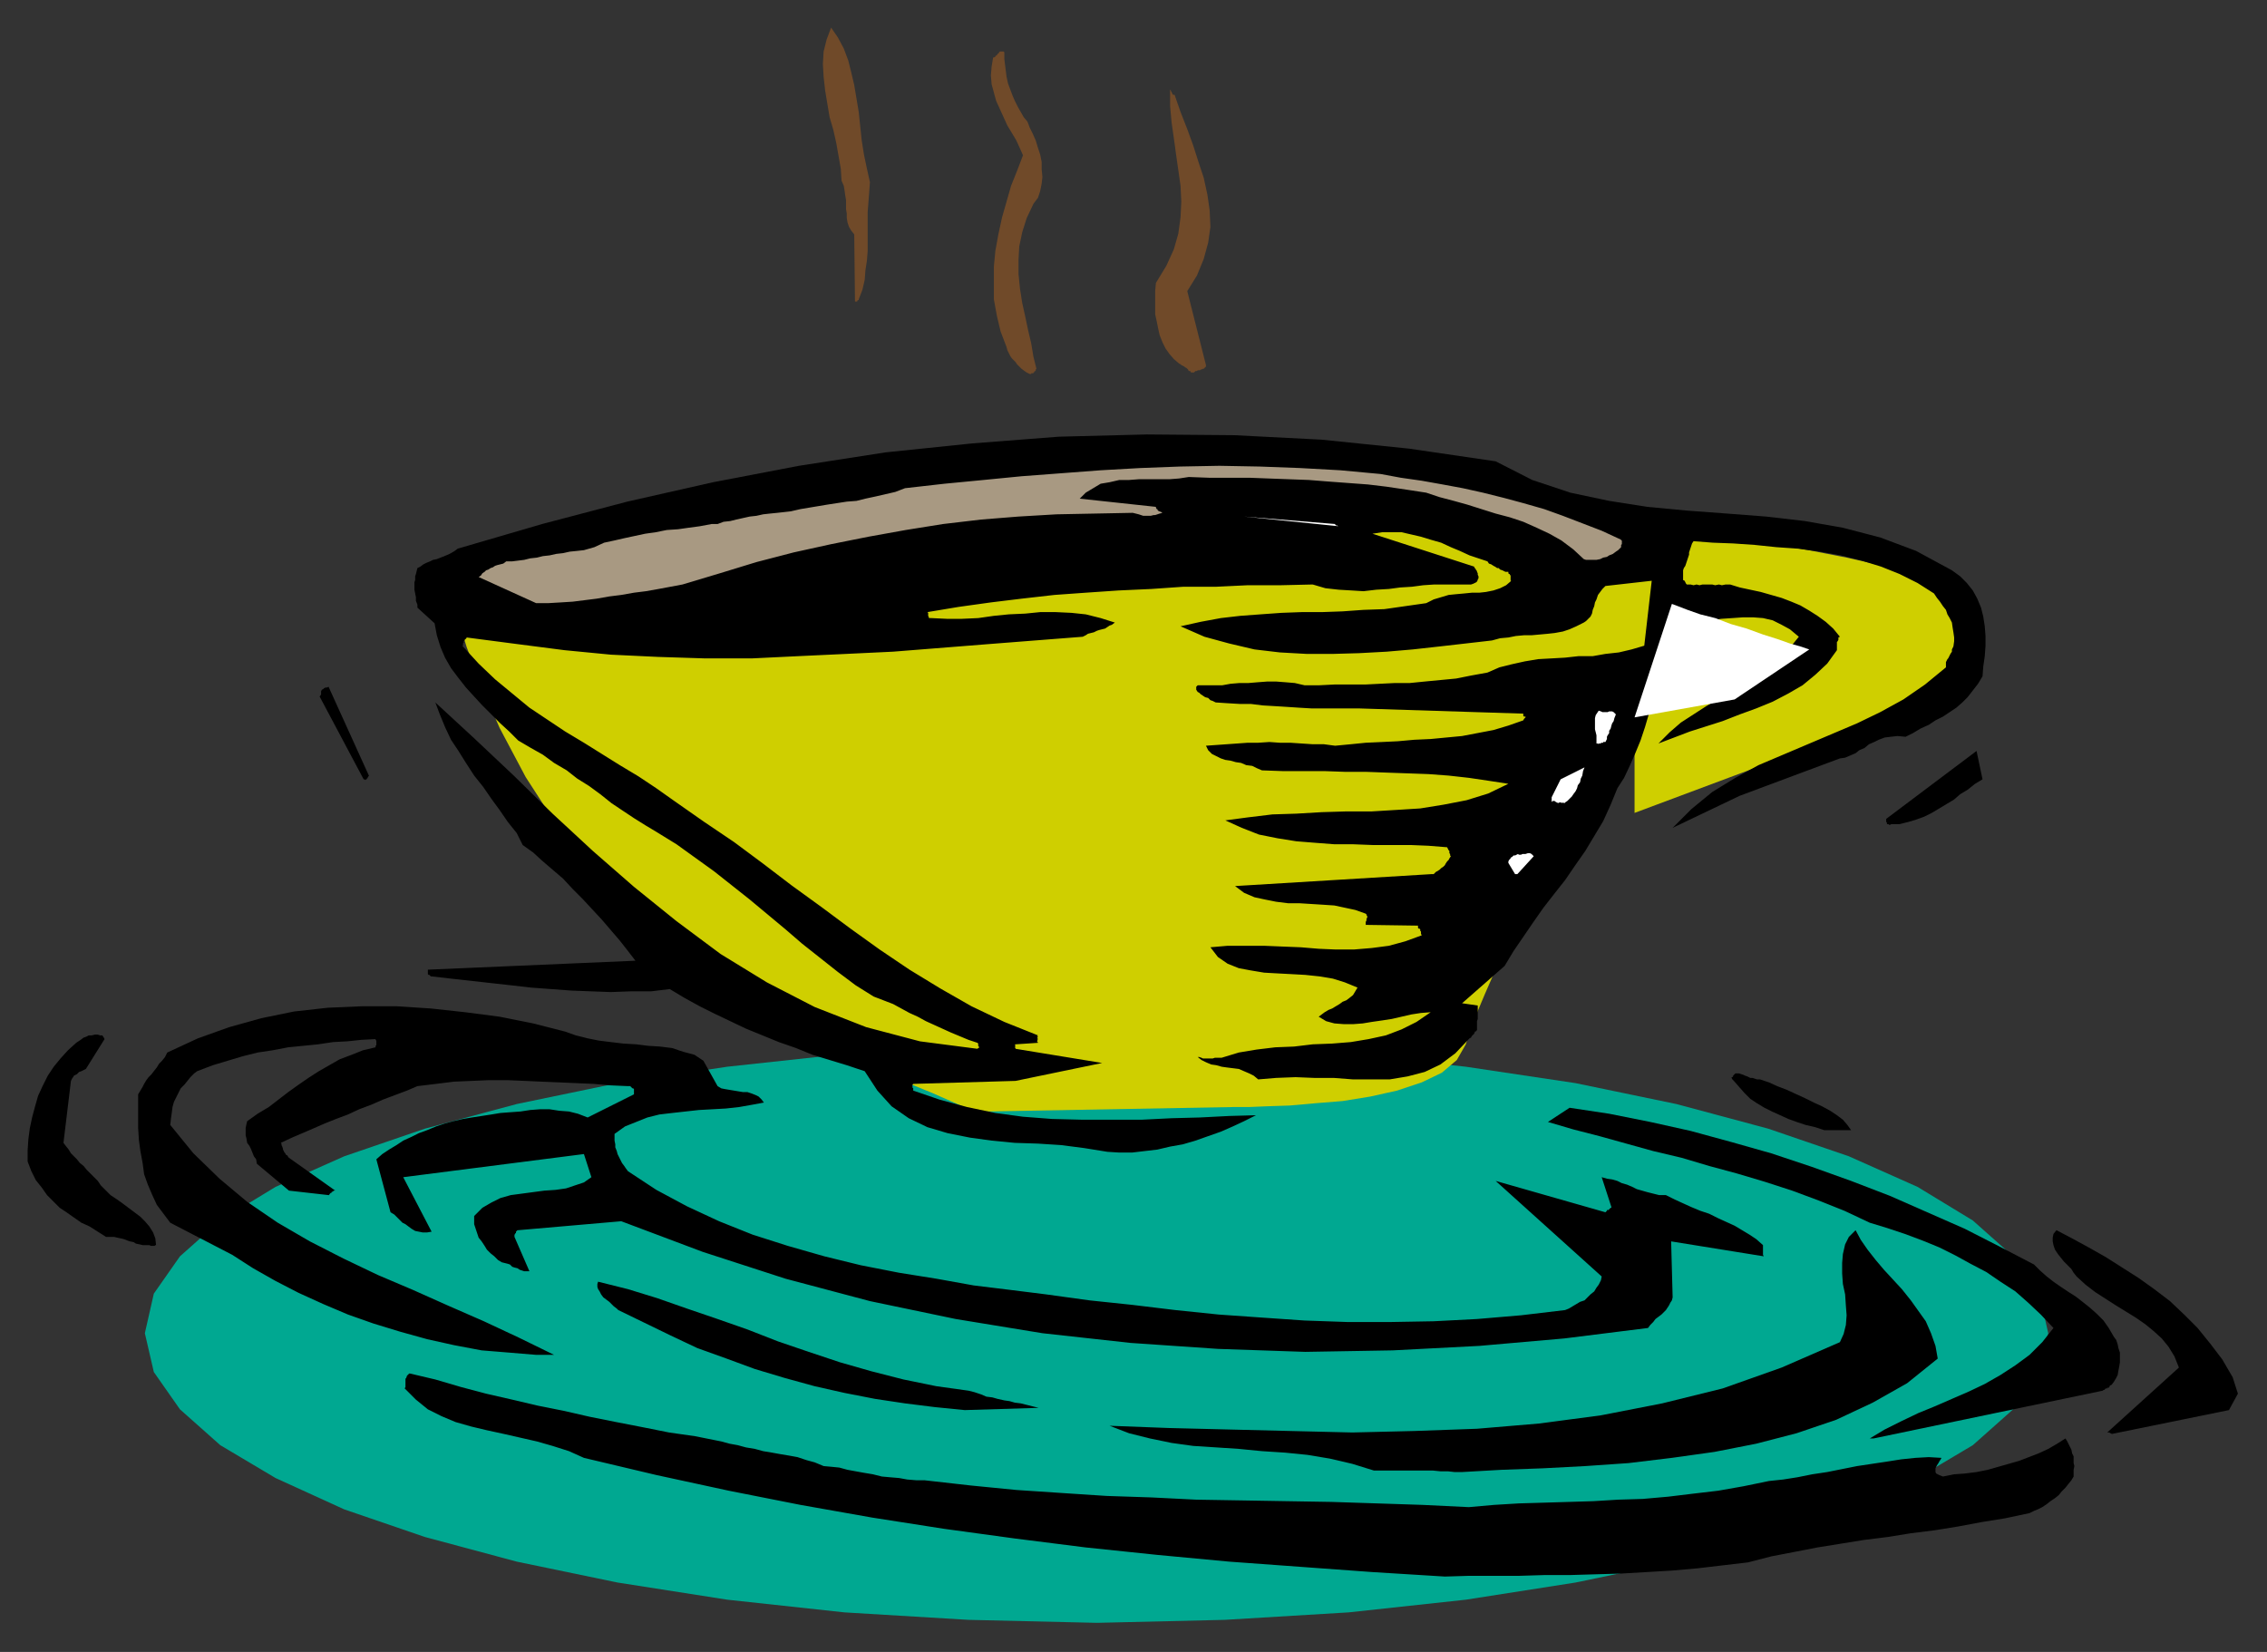 <?xml version="1.0" encoding="UTF-8" standalone="no"?>
<svg
   xmlns:dc="http://purl.org/dc/elements/1.1/"
   xmlns:cc="http://creativecommons.org/ns#"
   xmlns:rdf="http://www.w3.org/1999/02/22-rdf-syntax-ns#"
   xmlns:svg="http://www.w3.org/2000/svg"
   xmlns="http://www.w3.org/2000/svg"
   xmlns:sodipodi="http://sodipodi.sourceforge.net/DTD/sodipodi-0.dtd"
   xmlns:inkscape="http://www.inkscape.org/namespaces/inkscape"
   version="1.0"
   width="129.808mm"
   height="94.6mm"
   id="svg49"
   sodipodi:docname="CCM01055.WMF">
  <rect width="100%" height="100%" fill="#333333" stroke="none"/>
  <sodipodi:namedview
     pagecolor="#ffffff"
     bordercolor="#666666"
     borderopacity="1"
     objecttolerance="10"
     gridtolerance="10"
     guidetolerance="10"
     inkscape:pageopacity="0"
     inkscape:pageshadow="2"
     inkscape:window-width="640"
     inkscape:window-height="480"
     id="namedview51" />
  <defs
     id="defs3">
    <pattern
       id="WMFhbasepattern"
       patternUnits="userSpaceOnUse"
       width="6"
       height="6"
       x="0"
       y="0" />
  </defs>
  <path
     style="fill:#00a891;fill-rule:evenodd;fill-opacity:1;stroke:none;"
     d="  M 443.268,288.559   L 441.329,279.996   L 435.673,271.917   L 426.947,264.162   L 414.988,256.891   L 400.121,250.267   L 382.668,244.289   L 362.792,238.958   L 340.976,234.434   L 317.22,230.879   L 291.849,228.133   L 265.024,226.517   L 237.39,226.032   L 209.595,226.517   L 182.769,228.133   L 157.398,230.879   L 133.643,234.434   L 111.827,238.958   L 91.95,244.289   L 74.498,250.267   L 59.63,256.891   L 47.672,264.162   L 38.946,271.917   L 33.29,279.996   L 31.35,288.559   L 33.29,296.96   L 38.946,305.038   L 47.672,312.794   L 59.63,319.903   L 74.498,326.688   L 91.95,332.666   L 111.827,337.998   L 133.643,342.522   L 157.398,346.238   L 182.769,348.985   L 209.595,350.6   L 237.39,351.247   L 265.024,350.6   L 291.849,348.985   L 317.22,346.238   L 340.976,342.522   L 362.792,337.998   L 382.668,332.666   L 400.121,326.688   L 414.988,319.903   L 426.947,312.794   L 435.673,305.038   L 441.329,296.96   L 443.268,288.559   L 443.268,288.559  z "
     id="path5" />
  <path
     style="fill:#cfcf00;fill-rule:evenodd;fill-opacity:1;stroke:none;"
     d="  M 97.606,128.284   L 98.091,129.738   L 99.061,133.777   L 101,140.079   L 104.07,148.157   L 108.11,157.528   L 113.766,168.191   L 120.877,179.178   L 129.926,190.487   L 140.592,201.797   L 153.358,212.299   L 168.387,221.831   L 185.84,230.071   L 201.677,236.534   L 212.342,241.219   L 218.645,244.289   L 221.392,246.066   L 220.907,246.874   L 218.321,246.713   L 214.443,245.905   L 209.433,244.612   L 204.262,243.32   L 199.737,242.189   L 196.505,241.219   L 195.213,240.896   L 266.963,239.604   L 267.771,239.604   L 270.356,239.604   L 274.235,239.442   L 279.083,239.281   L 284.577,238.796   L 290.556,238.311   L 296.536,237.342   L 302.353,236.049   L 307.686,234.272   L 312.049,232.172   L 315.281,229.425   L 317.22,226.032   L 318.675,221.508   L 321.26,215.369   L 324.492,207.937   L 328.209,199.858   L 332.572,191.295   L 336.936,182.571   L 340.976,174.169   L 345.177,166.576   L 348.409,159.951   L 351.156,154.62   L 352.934,151.388   L 353.742,150.096   L 353.742,175.946   L 422.907,150.096   L 423.068,149.773   L 423.715,149.126   L 424.684,147.834   L 425.816,146.38   L 426.947,144.441   L 428.078,142.502   L 428.886,140.24   L 429.209,137.655   L 429.048,135.232   L 428.24,132.97   L 426.624,130.546   L 424.2,128.284   L 420.16,126.184   L 414.504,124.245   L 407.555,122.468   L 399.636,120.691   L 391.395,119.075   L 382.83,117.621   L 374.75,116.49   L 367.155,115.359   L 360.529,114.389   L 355.52,113.905   L 352.126,113.42   L 350.995,113.258   L 349.217,112.935   L 344.692,111.643   L 337.582,109.704   L 328.209,107.28   L 317.382,104.695   L 305.1,101.949   L 291.849,99.525   L 278.275,97.425   L 264.7,95.648   L 251.449,94.84   L 239.006,94.84   L 227.694,95.648   L 216.382,97.586   L 203.131,99.687   L 188.749,101.949   L 173.881,104.534   L 159.014,107.119   L 144.47,110.027   L 130.896,112.935   L 119.099,116.005   L 109.241,119.075   L 102.131,122.145   L 98.091,125.214   L 97.606,128.284   L 97.606,128.284  z "
     id="path7" />
  <path
     style="fill:#000000;fill-rule:evenodd;fill-opacity:1;stroke:none;"
     d="  M 312.696,341.229   L 318.028,341.068   L 323.361,341.068   L 328.856,341.068   L 334.188,340.906   L 339.683,340.906   L 345.177,340.745   L 350.833,340.583   L 356.328,340.26   L 361.822,339.937   L 367.316,339.452   L 372.811,338.806   L 378.305,338.16   L 383.315,336.867   L 388.324,335.898   L 393.334,334.928   L 398.344,334.12   L 403.353,333.313   L 408.524,332.666   L 413.534,331.859   L 418.705,331.212   L 423.715,330.404   L 428.886,329.435   L 433.896,328.627   L 439.228,327.496   L 440.198,327.012   L 441.006,326.688   L 441.976,326.204   L 442.945,325.557   L 443.753,324.911   L 444.723,324.265   L 445.531,323.619   L 446.177,322.811   L 446.985,322.003   L 447.631,321.195   L 448.278,320.387   L 448.763,319.579   L 448.763,318.772   L 448.763,318.125   L 448.924,317.318   L 448.763,316.671   L 448.763,315.863   L 448.763,315.217   L 448.439,314.571   L 448.278,313.763   L 447.955,313.117   L 447.631,312.471   L 447.308,311.824   L 446.985,311.34   L 445.207,312.471   L 443.268,313.601   L 441.168,314.571   L 439.067,315.379   L 436.966,316.187   L 434.704,316.833   L 432.441,317.479   L 430.179,318.125   L 427.755,318.61   L 425.169,318.933   L 422.907,319.095   L 420.483,319.579   L 419.675,319.256   L 419.352,319.095   L 419.028,318.933   L 418.867,318.61   L 418.867,318.125   L 418.867,317.802   L 419.028,317.479   L 419.19,317.156   L 419.513,316.671   L 419.675,316.348   L 419.998,315.863   L 420.16,315.54   L 417.412,315.379   L 414.504,315.54   L 411.433,315.863   L 408.363,316.348   L 405.131,316.833   L 401.899,317.318   L 398.667,317.964   L 395.435,318.61   L 392.203,319.095   L 388.971,319.741   L 385.9,320.226   L 382.83,320.549   L 377.336,321.68   L 371.841,322.649   L 366.347,323.296   L 361.014,323.942   L 355.52,324.426   L 350.187,324.588   L 344.854,324.911   L 339.521,325.073   L 334.188,325.234   L 328.694,325.396   L 323.361,325.719   L 317.867,326.204   L 307.848,325.719   L 297.99,325.396   L 288.132,325.073   L 278.275,324.911   L 268.74,324.75   L 258.883,324.588   L 249.187,324.103   L 239.491,323.78   L 229.633,323.134   L 219.937,322.488   L 210.08,321.518   L 200.061,320.387   L 198.283,320.387   L 196.344,320.226   L 194.566,319.903   L 192.627,319.741   L 190.849,319.579   L 188.91,319.095   L 186.971,318.772   L 185.193,318.449   L 183.416,318.125   L 181.638,317.641   L 180.022,317.479   L 178.245,317.318   L 176.305,316.51   L 174.528,316.025   L 172.589,315.379   L 170.811,315.056   L 168.872,314.732   L 167.094,314.409   L 165.155,314.086   L 163.377,313.601   L 161.438,313.278   L 159.661,312.794   L 157.883,312.471   L 156.105,311.986   L 150.449,310.855   L 144.793,310.047   L 139.137,308.916   L 133.32,307.785   L 127.664,306.654   L 122.008,305.362   L 116.352,304.231   L 110.857,302.938   L 105.201,301.646   L 99.707,300.191   L 94.213,298.576   L 88.718,297.283   L 88.557,297.283   L 88.234,297.606   L 88.072,297.768   L 87.91,298.253   L 87.749,298.414   L 87.749,298.576   L 87.749,299.06   L 87.749,299.222   L 87.749,299.545   L 87.749,299.868   L 87.749,300.191   L 87.587,300.515   L 90.011,302.938   L 92.597,305.038   L 95.505,306.493   L 98.576,307.785   L 101.969,308.754   L 105.363,309.562   L 109.08,310.37   L 112.635,311.178   L 116.19,311.986   L 119.584,312.955   L 123.139,314.086   L 126.371,315.54   L 142.046,319.256   L 157.721,322.649   L 173.235,325.719   L 188.749,328.466   L 204.262,330.889   L 219.614,332.99   L 234.966,334.928   L 250.48,336.544   L 265.993,337.998   L 281.507,339.129   L 297.02,340.26   L 312.696,341.229   L 312.696,341.229  z "
     id="path9" />
  <path
     style="fill:#000000;fill-rule:evenodd;fill-opacity:1;stroke:none;"
     d="  M 316.412,318.61   L 324.977,318.125   L 333.865,317.802   L 343.076,317.318   L 352.449,316.671   L 361.822,315.54   L 371.033,314.248   L 380.083,312.471   L 388.809,310.209   L 397.374,307.3   L 405.292,303.584   L 412.726,299.384   L 419.352,294.052   L 418.867,291.305   L 417.897,288.559   L 416.766,285.974   L 415.15,283.712   L 413.534,281.45   L 411.595,279.026   L 409.656,276.926   L 407.716,274.825   L 405.939,272.725   L 404.161,270.463   L 402.707,268.363   L 401.576,266.262   L 400.121,267.716   L 399.313,269.332   L 398.828,271.433   L 398.667,273.371   L 398.667,275.633   L 398.828,277.895   L 399.313,280.157   L 399.475,282.581   L 399.636,284.681   L 399.475,286.781   L 398.99,288.72   L 398.182,290.497   L 385.577,295.991   L 372.811,300.515   L 359.721,303.746   L 346.47,306.331   L 333.057,308.108   L 319.644,309.239   L 306.07,309.724   L 292.657,310.047   L 279.244,309.724   L 265.993,309.401   L 252.904,309.078   L 240.137,308.593   L 244.339,310.209   L 248.864,311.34   L 253.55,312.309   L 258.237,312.955   L 263.246,313.278   L 268.094,313.601   L 273.104,314.086   L 278.113,314.409   L 282.961,314.894   L 287.809,315.702   L 292.657,316.833   L 297.344,318.287   L 298.96,318.287   L 300.576,318.287   L 302.353,318.287   L 303.808,318.287   L 305.585,318.287   L 307.04,318.287   L 308.656,318.287   L 310.11,318.287   L 311.726,318.449   L 313.342,318.449   L 314.796,318.61   L 316.412,318.61   L 316.412,318.61  z "
     id="path11" />
  <path
     style="fill:#000000;fill-rule:evenodd;fill-opacity:1;stroke:none;"
     d="  M 405.454,311.34   L 455.065,300.999   L 455.227,300.838   L 455.388,300.838   L 455.55,300.676   L 455.711,300.515   L 455.873,300.515   L 456.035,300.515   L 456.035,300.353   L 456.358,300.353   L 456.519,300.191   L 456.519,300.03   L 456.681,299.868   L 457.004,299.707   L 457.489,299.06   L 457.974,298.253   L 458.297,297.606   L 458.459,296.637   L 458.62,295.829   L 458.782,294.86   L 458.782,293.89   L 458.782,292.759   L 458.459,291.79   L 458.297,290.982   L 457.974,290.013   L 457.489,289.366   L 456.358,287.428   L 455.227,285.812   L 453.772,284.358   L 452.318,283.065   L 450.702,281.773   L 449.247,280.642   L 447.47,279.511   L 446.015,278.541   L 444.399,277.41   L 442.945,276.28   L 441.491,274.987   L 440.198,273.694   L 432.764,269.817   L 425.169,265.939   L 417.089,262.385   L 409.009,258.83   L 400.606,255.599   L 392.041,252.529   L 383.315,249.621   L 374.75,247.197   L 365.862,244.774   L 357.136,242.835   L 348.248,241.058   L 339.683,239.765   L 334.996,242.835   L 340.491,244.451   L 346.147,245.905   L 351.964,247.521   L 357.782,249.136   L 363.923,250.59   L 369.902,252.368   L 375.881,253.983   L 381.86,255.761   L 387.84,257.699   L 393.496,259.8   L 399.152,262.062   L 404.646,264.647   L 408.363,265.778   L 412.241,267.07   L 416.12,268.524   L 419.675,269.978   L 423.23,271.756   L 426.462,273.533   L 429.856,275.31   L 432.926,277.41   L 436.158,279.511   L 438.905,281.934   L 441.652,284.519   L 444.399,287.428   L 441.976,290.497   L 439.228,293.244   L 436.158,295.506   L 432.926,297.606   L 429.532,299.545   L 426.139,301.161   L 422.422,302.776   L 418.705,304.392   L 415.15,305.846   L 411.433,307.624   L 407.878,309.401   L 404.646,311.34   L 404.646,311.34   L 404.646,311.34   L 404.646,311.34   L 404.646,311.34   L 404.808,311.34   L 404.969,311.34   L 405.131,311.34   L 405.131,311.34   L 405.131,311.34   L 405.292,311.34   L 405.292,311.34   L 405.454,311.34   L 405.454,311.34  z "
     id="path13" />
  <path
     style="fill:#000000;fill-rule:evenodd;fill-opacity:1;stroke:none;"
     d="  M 457.004,310.37   L 482.375,305.2   L 484.315,301.646   L 483.183,298.091   L 480.921,294.213   L 478.335,290.821   L 475.588,287.428   L 472.679,284.519   L 469.609,281.611   L 466.215,279.026   L 462.822,276.603   L 459.267,274.341   L 455.711,272.079   L 451.995,269.978   L 448.439,268.04   L 445.046,266.262   L 444.399,267.07   L 444.238,267.878   L 444.238,268.686   L 444.399,269.494   L 444.723,270.463   L 445.369,271.433   L 446.015,272.24   L 446.662,273.048   L 447.47,273.856   L 448.278,274.664   L 448.763,275.472   L 449.409,276.28   L 451.348,278.057   L 453.449,279.672   L 455.711,281.127   L 457.974,282.581   L 460.075,283.873   L 462.175,285.166   L 464.276,286.62   L 466.054,288.074   L 467.831,289.69   L 469.286,291.467   L 470.579,293.567   L 471.548,295.991   L 456.035,310.047   L 456.035,310.047   L 456.035,310.047   L 456.196,310.047   L 456.196,310.047   L 456.358,310.047   L 456.519,310.047   L 456.519,310.047   L 456.681,310.209   L 456.681,310.209   L 456.843,310.209   L 456.843,310.209   L 457.004,310.37   L 457.004,310.37  z "
     id="path15" />
  <path
     style="fill:#000000;fill-rule:evenodd;fill-opacity:1;stroke:none;"
     d="  M 208.787,305.2   L 224.785,304.715   L 223.493,304.392   L 222.2,304.069   L 220.907,303.746   L 219.614,303.584   L 218.483,303.261   L 217.352,303.1   L 215.897,302.776   L 214.766,302.453   L 213.473,302.292   L 212.342,301.807   L 210.888,301.322   L 209.595,300.999   L 202.646,300.03   L 195.536,298.576   L 188.587,296.799   L 181.8,294.86   L 175.013,292.598   L 168.387,290.336   L 161.761,287.751   L 155.297,285.489   L 148.672,283.227   L 142.208,280.965   L 135.905,279.026   L 129.441,277.41   L 129.28,277.895   L 129.28,278.541   L 129.441,279.026   L 129.765,279.511   L 130.088,280.157   L 130.573,280.803   L 131.219,281.288   L 131.865,281.773   L 132.35,282.257   L 132.835,282.742   L 133.481,283.227   L 133.805,283.55   L 139.461,286.297   L 145.117,289.043   L 150.934,291.79   L 157.237,294.052   L 163.377,296.314   L 169.841,298.253   L 176.305,300.03   L 182.769,301.484   L 189.395,302.776   L 195.859,303.746   L 202.323,304.554   L 208.787,305.2   L 208.787,305.2  z "
     id="path17" />
  <path
     style="fill:#000000;fill-rule:evenodd;fill-opacity:1;stroke:none;"
     d="  M 116.029,293.244   L 119.907,293.244   L 112.312,289.528   L 104.717,285.974   L 96.96,282.581   L 89.365,279.188   L 81.77,275.956   L 74.336,272.402   L 67.064,268.686   L 60.115,264.647   L 53.49,260.123   L 47.51,255.114   L 41.854,249.621   L 36.845,243.481   L 37.006,242.027   L 37.168,240.896   L 37.33,239.604   L 37.653,238.473   L 38.138,237.503   L 38.622,236.534   L 39.107,235.565   L 39.915,234.757   L 40.562,233.949   L 41.208,233.141   L 42.016,232.333   L 42.662,231.849   L 46.056,230.556   L 49.288,229.587   L 52.52,228.617   L 55.752,227.809   L 58.984,227.325   L 62.378,226.678   L 65.61,226.355   L 68.842,226.032   L 72.074,225.547   L 75.144,225.386   L 78.214,225.063   L 81.285,224.901   L 81.285,225.063   L 81.285,225.063   L 81.446,225.224   L 81.446,225.386   L 81.446,225.547   L 81.446,225.547   L 81.446,225.871   L 81.446,226.032   L 81.446,226.194   L 81.285,226.355   L 81.285,226.517   L 81.285,226.678   L 78.538,227.325   L 76.114,228.294   L 73.528,229.264   L 71.266,230.556   L 69.003,231.849   L 66.741,233.303   L 64.64,234.757   L 62.378,236.372   L 60.277,237.988   L 58.176,239.604   L 55.752,241.058   L 53.49,242.674   L 53.328,243.32   L 53.166,244.128   L 53.166,245.097   L 53.166,245.743   L 53.328,246.39   L 53.49,247.359   L 53.974,248.005   L 54.298,248.652   L 54.621,249.459   L 54.944,250.267   L 55.429,250.914   L 55.59,251.883   L 62.539,257.699   L 71.104,258.669   L 71.266,258.669   L 71.266,258.669   L 71.266,258.507   L 71.266,258.507   L 71.427,258.346   L 71.589,258.184   L 71.75,258.184   L 71.75,258.022   L 72.074,257.861   L 72.235,257.699   L 72.397,257.699   L 72.558,257.699   L 62.539,250.59   L 62.378,250.429   L 62.216,250.106   L 61.893,249.944   L 61.731,249.621   L 61.57,249.459   L 61.408,249.136   L 61.246,248.813   L 61.246,248.652   L 61.085,248.167   L 60.923,247.844   L 60.923,247.521   L 60.762,247.359   L 63.186,246.228   L 65.448,245.259   L 67.71,244.289   L 70.296,243.158   L 72.72,242.189   L 75.306,241.219   L 77.73,240.089   L 80.315,239.119   L 82.901,237.988   L 85.486,237.019   L 88.072,236.049   L 90.334,235.08   L 94.374,234.595   L 98.253,234.111   L 102.131,233.949   L 105.848,233.787   L 109.726,233.787   L 113.605,233.949   L 117.16,234.111   L 121.038,234.272   L 124.755,234.434   L 128.472,234.595   L 132.189,234.918   L 135.905,235.08   L 136.067,235.08   L 136.229,235.08   L 136.39,235.08   L 136.552,235.242   L 136.713,235.403   L 136.875,235.565   L 137.037,235.565   L 137.198,235.726   L 137.198,236.049   L 137.198,236.211   L 137.198,236.372   L 137.198,236.857   L 127.179,241.866   L 125.078,241.058   L 123.139,240.573   L 121.038,240.412   L 118.937,240.089   L 116.837,240.089   L 114.736,240.25   L 112.635,240.573   L 110.373,240.735   L 108.272,240.896   L 106.333,241.219   L 104.232,241.543   L 102.131,241.866   L 100.192,242.189   L 98.091,242.674   L 96.313,243.158   L 94.374,243.805   L 92.435,244.612   L 90.657,245.259   L 89.041,246.066   L 87.264,246.874   L 85.81,247.844   L 84.194,248.813   L 82.739,249.783   L 81.446,250.914   L 84.517,262.385   L 85.325,262.869   L 85.81,263.354   L 86.456,264   L 87.102,264.647   L 87.749,264.97   L 88.395,265.455   L 89.041,265.939   L 89.849,266.424   L 90.657,266.586   L 91.465,266.747   L 92.435,266.747   L 93.405,266.586   L 87.264,254.791   L 126.371,249.783   L 127.987,254.791   L 126.371,255.922   L 124.432,256.568   L 122.493,257.215   L 120.23,257.538   L 117.806,257.699   L 115.382,258.022   L 112.958,258.346   L 110.534,258.669   L 108.272,259.315   L 106.333,260.284   L 104.393,261.415   L 102.616,263.193   L 102.616,264.162   L 102.616,264.97   L 102.939,265.939   L 103.262,266.909   L 103.585,267.878   L 104.232,268.686   L 104.878,269.655   L 105.363,270.463   L 106.171,271.271   L 106.979,271.917   L 107.787,272.725   L 108.595,273.21   L 109.241,273.371   L 109.888,273.533   L 110.373,273.694   L 110.857,274.179   L 111.342,274.341   L 111.989,274.502   L 112.473,274.825   L 112.958,274.987   L 113.443,275.149   L 113.766,275.149   L 114.251,275.149   L 114.574,275.149   L 111.342,267.716   L 111.342,267.555   L 111.342,267.393   L 111.342,267.232   L 111.342,267.232   L 111.504,267.07   L 111.504,266.909   L 111.665,266.909   L 111.665,266.586   L 111.827,266.424   L 111.827,266.424   L 111.989,266.262   L 112.15,266.262   L 134.451,264.324   L 152.065,270.948   L 170.003,276.764   L 188.264,281.611   L 206.848,285.489   L 225.593,288.559   L 244.662,290.659   L 263.569,291.952   L 282.476,292.598   L 301.384,292.275   L 320.129,291.305   L 338.552,289.69   L 356.651,287.428   L 357.136,286.781   L 357.782,286.135   L 358.267,285.489   L 358.913,285.004   L 359.56,284.519   L 360.044,284.035   L 360.529,283.55   L 360.852,283.065   L 361.176,282.581   L 361.499,281.934   L 361.822,281.45   L 361.984,280.803   L 361.66,268.686   L 381.699,271.917   L 381.537,271.594   L 381.537,271.433   L 381.537,271.433   L 381.537,271.271   L 381.537,270.948   L 381.537,270.948   L 381.537,270.625   L 381.537,270.463   L 381.537,270.302   L 381.537,269.978   L 381.537,269.817   L 381.537,269.494   L 380.083,268.201   L 378.628,267.232   L 377.012,266.262   L 375.396,265.293   L 373.619,264.485   L 371.841,263.677   L 369.902,262.708   L 367.963,262.062   L 366.024,261.254   L 364.246,260.446   L 362.468,259.638   L 360.529,258.669   L 359.075,258.669   L 357.782,258.346   L 356.489,258.022   L 355.358,257.699   L 354.227,257.376   L 353.257,256.891   L 352.126,256.407   L 350.995,256.084   L 350.025,255.599   L 348.894,255.276   L 347.763,255.114   L 346.632,254.791   L 348.732,261.254   L 348.732,261.254   L 348.732,261.415   L 348.571,261.415   L 348.571,261.415   L 348.409,261.577   L 348.248,261.738   L 348.086,261.9   L 347.924,261.9   L 347.763,261.9   L 347.763,262.062   L 347.601,262.223   L 347.44,262.385   L 323.684,255.599   L 346.632,276.28   L 346.47,277.087   L 345.985,278.057   L 345.5,278.703   L 345.016,279.511   L 344.208,280.157   L 343.561,280.803   L 342.915,281.45   L 341.945,281.773   L 341.137,282.257   L 340.329,282.742   L 339.521,283.227   L 338.713,283.55   L 329.179,284.681   L 319.644,285.489   L 310.272,285.974   L 301.06,286.135   L 291.526,286.135   L 282.315,285.812   L 272.942,285.166   L 263.731,284.519   L 254.358,283.55   L 244.985,282.419   L 235.774,281.45   L 226.401,280.157   L 218.645,279.188   L 210.726,278.218   L 202.646,276.764   L 194.566,275.472   L 186.325,273.856   L 178.406,271.917   L 170.488,269.655   L 162.893,267.232   L 155.621,264.324   L 148.672,261.092   L 142.046,257.538   L 135.905,253.499   L 135.421,252.852   L 135.097,252.368   L 134.613,251.721   L 134.289,251.075   L 133.966,250.429   L 133.643,249.783   L 133.481,249.136   L 133.158,248.328   L 133.158,247.682   L 132.997,246.874   L 132.997,246.066   L 132.997,245.42   L 135.259,243.805   L 137.683,242.835   L 140.107,241.866   L 142.693,241.219   L 145.44,240.896   L 148.349,240.573   L 151.257,240.25   L 154.166,240.089   L 157.075,239.927   L 159.984,239.604   L 162.731,239.119   L 165.317,238.634   L 164.832,237.988   L 164.185,237.342   L 163.539,237.019   L 162.731,236.696   L 161.761,236.372   L 160.792,236.372   L 159.822,236.211   L 158.853,236.049   L 157.883,235.888   L 156.913,235.726   L 156.105,235.565   L 155.297,235.08   L 152.227,229.587   L 150.288,228.294   L 147.864,227.648   L 145.44,226.84   L 142.854,226.517   L 140.269,226.355   L 137.683,226.032   L 134.936,225.871   L 132.189,225.547   L 129.603,225.224   L 127.179,224.74   L 124.593,224.093   L 122.331,223.286   L 115.382,221.508   L 108.11,220.054   L 100.677,219.085   L 93.243,218.277   L 85.81,217.792   L 78.376,217.792   L 70.942,218.115   L 63.67,218.923   L 56.56,220.377   L 49.611,222.316   L 42.824,224.74   L 36.198,227.809   L 35.714,228.779   L 35.067,229.587   L 34.421,230.233   L 33.936,231.041   L 33.29,231.849   L 32.805,232.495   L 32.158,233.141   L 31.674,233.787   L 31.189,234.595   L 30.866,235.242   L 30.381,236.049   L 29.896,236.857   L 29.896,239.119   L 29.896,241.704   L 29.896,244.128   L 30.058,246.713   L 30.381,249.136   L 30.866,251.721   L 31.189,254.145   L 31.997,256.407   L 32.966,258.669   L 33.936,260.769   L 35.39,262.708   L 36.845,264.647   L 50.258,271.594   L 54.782,274.502   L 59.63,277.249   L 64.64,279.834   L 69.973,282.257   L 75.306,284.519   L 80.8,286.458   L 86.618,288.235   L 92.435,289.851   L 98.253,291.144   L 104.232,292.275   L 110.211,292.759   L 116.029,293.244   L 116.029,293.244  z "
     id="path19" />
  <path
     style="fill:#000000;fill-rule:evenodd;fill-opacity:1;stroke:none;"
     d="  M 31.674,269.494   L 31.674,269.494   L 31.835,269.494   L 31.997,269.494   L 32.158,269.494   L 32.32,269.494   L 32.643,269.655   L 32.643,269.655   L 32.966,269.655   L 33.128,269.655   L 33.451,269.655   L 33.613,269.494   L 33.774,269.494   L 33.613,268.04   L 33.128,266.747   L 32.32,265.455   L 31.35,264.324   L 30.381,263.354   L 29.088,262.385   L 27.795,261.415   L 26.502,260.446   L 25.371,259.638   L 23.917,258.669   L 22.947,257.699   L 21.816,256.568   L 21.17,255.599   L 20.362,254.791   L 19.554,253.983   L 18.746,253.175   L 18.099,252.368   L 17.291,251.721   L 16.645,250.914   L 15.998,250.267   L 15.352,249.621   L 14.867,248.813   L 14.221,248.005   L 13.736,247.359   L 15.352,233.949   L 15.514,233.626   L 15.675,233.303   L 15.837,233.141   L 15.998,232.818   L 16.322,232.656   L 16.645,232.495   L 16.806,232.333   L 17.13,232.01   L 17.614,231.849   L 17.938,231.687   L 18.261,231.525   L 18.584,231.364   L 22.624,224.901   L 22.462,224.578   L 22.139,224.093   L 21.654,224.093   L 21.17,223.932   L 20.523,223.932   L 19.877,224.093   L 19.23,224.093   L 18.584,224.417   L 18.099,224.578   L 17.453,225.063   L 16.968,225.386   L 16.483,225.709   L 14.706,227.325   L 13.09,229.102   L 11.635,230.879   L 10.342,232.818   L 9.211,235.08   L 8.242,237.18   L 7.595,239.442   L 6.949,241.866   L 6.464,244.128   L 6.141,246.551   L 5.979,248.975   L 5.979,251.398   L 6.787,253.499   L 7.757,255.437   L 9.05,257.053   L 10.181,258.669   L 11.474,259.961   L 12.928,261.415   L 14.382,262.385   L 15.998,263.516   L 17.614,264.647   L 19.392,265.455   L 21.17,266.586   L 22.947,267.716   L 23.917,267.716   L 24.725,267.716   L 25.371,267.878   L 26.179,268.04   L 26.826,268.201   L 27.634,268.524   L 28.118,268.686   L 28.926,268.847   L 29.411,269.171   L 30.219,269.332   L 30.866,269.494   L 31.674,269.494   L 31.674,269.494  z "
     id="path21" />
  <path
     style="fill:#000000;fill-rule:evenodd;fill-opacity:1;stroke:none;"
     d="  M 239.653,249.298   L 242.238,249.459   L 244.985,249.459   L 247.733,249.136   L 250.48,248.813   L 253.227,248.167   L 255.974,247.682   L 258.721,246.874   L 261.469,245.905   L 264.216,244.936   L 266.801,243.805   L 269.225,242.674   L 271.811,241.381   L 265.993,241.543   L 259.691,241.866   L 253.55,242.027   L 247.086,242.35   L 240.622,242.35   L 234.158,242.35   L 227.694,242.189   L 221.392,241.704   L 215.413,240.896   L 209.272,239.604   L 203.293,237.988   L 197.637,236.049   L 197.637,235.888   L 197.637,235.726   L 197.637,235.565   L 197.637,235.565   L 197.475,235.403   L 197.475,235.242   L 197.475,235.08   L 197.475,235.08   L 197.475,234.918   L 197.475,234.757   L 197.637,234.595   L 197.637,234.595   L 219.776,233.949   L 238.521,230.071   L 219.776,227.002   L 219.776,226.84   L 219.614,226.84   L 219.614,226.84   L 219.614,226.84   L 219.776,226.84   L 219.614,226.678   L 219.776,226.517   L 219.614,226.517   L 219.614,226.517   L 219.776,226.355   L 219.614,226.194   L 219.776,226.032   L 224.624,225.709   L 224.624,225.547   L 224.462,225.547   L 224.462,225.386   L 224.462,225.224   L 224.624,225.063   L 224.462,224.901   L 224.624,224.74   L 224.462,224.578   L 224.462,224.578   L 224.624,224.417   L 224.462,224.255   L 224.624,224.093   L 217.352,221.185   L 210.241,217.792   L 203.454,213.915   L 196.829,209.875   L 190.365,205.513   L 184.062,200.989   L 177.76,196.304   L 171.296,191.618   L 165.155,186.933   L 158.853,182.248   L 152.389,177.885   L 145.925,173.361   L 142.046,170.615   L 138.168,168.03   L 134.128,165.606   L 130.249,163.183   L 126.371,160.759   L 122.331,158.336   L 118.453,155.751   L 114.574,153.165   L 110.857,150.096   L 107.141,147.026   L 103.585,143.633   L 100.03,139.755   L 100.192,139.755   L 100.192,139.594   L 100.192,139.432   L 100.192,139.271   L 100.192,139.271   L 100.353,139.109   L 100.353,138.786   L 100.353,138.786   L 100.515,138.624   L 100.677,138.301   L 100.838,138.301   L 101,137.978   L 112.15,139.432   L 122.169,140.725   L 132.189,141.694   L 142.369,142.179   L 152.55,142.502   L 162.731,142.502   L 172.75,142.017   L 183.093,141.533   L 193.273,141.048   L 203.454,140.24   L 213.635,139.432   L 223.977,138.624   L 234.32,137.817   L 234.966,137.493   L 235.451,137.17   L 236.097,137.009   L 236.744,136.847   L 237.39,136.524   L 237.875,136.363   L 238.521,136.201   L 239.168,136.039   L 239.653,135.716   L 240.137,135.393   L 240.622,135.232   L 241.269,134.747   L 238.198,133.777   L 234.966,132.97   L 231.896,132.646   L 228.502,132.485   L 225.109,132.485   L 221.877,132.808   L 218.321,132.97   L 215.089,133.293   L 211.696,133.777   L 208.141,133.939   L 204.909,133.939   L 201.515,133.777   L 201.353,133.777   L 201.353,133.777   L 201.192,133.777   L 201.03,133.777   L 201.03,133.616   L 200.869,133.293   L 200.869,133.293   L 200.869,133.131   L 200.869,132.97   L 200.869,132.808   L 200.869,132.646   L 200.707,132.485   L 207.494,131.354   L 214.443,130.385   L 221.069,129.577   L 228.179,128.769   L 234.966,128.284   L 242.077,127.799   L 249.187,127.476   L 256.136,126.992   L 263.246,126.992   L 270.033,126.668   L 277.144,126.668   L 284.092,126.507   L 286.84,127.315   L 289.748,127.638   L 292.496,127.799   L 295.081,127.961   L 297.828,127.638   L 300.576,127.476   L 303,127.153   L 305.585,126.992   L 308.009,126.668   L 310.433,126.507   L 312.857,126.507   L 315.12,126.507   L 315.604,126.507   L 315.928,126.507   L 316.412,126.507   L 316.897,126.507   L 317.544,126.507   L 317.867,126.507   L 318.352,126.507   L 318.836,126.345   L 319.16,126.184   L 319.483,126.022   L 319.644,125.861   L 319.806,125.538   L 319.806,125.376   L 319.968,125.214   L 319.968,124.891   L 319.968,124.73   L 319.806,124.407   L 319.806,124.083   L 319.644,123.76   L 319.644,123.599   L 319.483,123.437   L 319.321,123.114   L 319.16,122.952   L 318.998,122.629   L 297.02,115.52   L 299.121,115.197   L 301.06,115.197   L 303.323,115.197   L 305.424,115.682   L 307.524,116.167   L 309.625,116.813   L 311.888,117.459   L 313.988,118.429   L 315.928,119.236   L 318.028,120.206   L 319.968,120.852   L 321.907,121.498   L 322.23,121.983   L 322.715,122.145   L 323.2,122.468   L 323.523,122.629   L 324.008,122.952   L 324.331,122.952   L 324.654,123.276   L 325.139,123.437   L 325.462,123.599   L 325.785,123.76   L 326.108,123.76   L 326.432,123.76   L 326.432,124.083   L 326.593,124.245   L 326.755,124.245   L 326.755,124.407   L 326.916,124.568   L 326.916,124.73   L 326.916,124.891   L 326.916,125.053   L 326.916,125.214   L 326.916,125.376   L 326.916,125.699   L 327.078,125.699   L 325.947,126.668   L 324.654,127.315   L 323.2,127.799   L 321.584,128.123   L 320.129,128.284   L 318.513,128.284   L 316.897,128.446   L 315.12,128.607   L 313.504,128.769   L 311.888,129.254   L 310.272,129.738   L 308.656,130.546   L 304.131,131.192   L 299.606,131.839   L 295.081,132   L 290.556,132.323   L 286.032,132.485   L 281.668,132.485   L 277.305,132.646   L 272.78,132.97   L 268.417,133.293   L 264.216,133.777   L 259.853,134.585   L 255.489,135.555   L 260.661,137.817   L 265.993,139.271   L 271.488,140.563   L 276.982,141.21   L 282.8,141.533   L 288.456,141.533   L 294.112,141.371   L 300.091,141.048   L 305.747,140.563   L 311.564,139.917   L 317.22,139.271   L 322.876,138.624   L 324.654,138.14   L 326.432,137.978   L 328.048,137.655   L 329.825,137.493   L 331.441,137.493   L 333.219,137.332   L 334.996,137.17   L 336.451,137.009   L 338.228,136.686   L 339.683,136.201   L 341.137,135.555   L 342.753,134.747   L 343.238,134.424   L 343.723,133.939   L 344.208,133.454   L 344.531,132.808   L 344.692,132   L 345.016,131.192   L 345.177,130.385   L 345.5,129.738   L 345.824,128.769   L 346.308,128.123   L 346.793,127.476   L 347.44,126.83   L 357.459,125.699   L 355.843,139.755   L 353.096,140.563   L 350.348,141.21   L 347.44,141.533   L 344.692,142.017   L 341.622,142.017   L 338.713,142.34   L 335.804,142.502   L 332.896,142.664   L 329.987,143.148   L 327.078,143.795   L 324.492,144.441   L 321.907,145.572   L 318.352,146.218   L 315.12,146.864   L 311.726,147.188   L 308.332,147.511   L 305.1,147.834   L 301.868,147.834   L 298.636,147.995   L 295.404,148.157   L 292.011,148.157   L 288.779,148.157   L 285.547,148.318   L 282.315,148.318   L 280.214,147.834   L 278.275,147.672   L 276.174,147.511   L 274.235,147.511   L 272.134,147.672   L 270.195,147.834   L 268.256,147.834   L 266.317,147.995   L 264.539,148.318   L 262.6,148.318   L 260.822,148.318   L 259.206,148.318   L 258.883,148.642   L 258.883,148.965   L 258.883,149.288   L 259.206,149.773   L 259.529,149.934   L 259.853,150.257   L 260.337,150.58   L 260.822,150.904   L 261.469,151.065   L 261.953,151.55   L 262.438,151.711   L 263.084,152.035   L 265.509,152.196   L 268.256,152.358   L 270.68,152.358   L 273.265,152.681   L 276.012,152.842   L 278.598,153.004   L 281.022,153.165   L 283.769,153.327   L 286.355,153.327   L 288.779,153.327   L 291.364,153.327   L 293.95,153.327   L 329.664,154.458   L 329.664,154.62   L 329.664,154.943   L 329.664,154.943   L 329.825,155.104   L 329.987,155.104   L 329.987,155.104   L 330.148,155.104   L 330.148,155.104   L 330.148,155.266   L 329.987,155.427   L 329.825,155.589   L 329.664,155.912   L 326.432,157.043   L 323.2,158.012   L 319.806,158.659   L 316.412,159.305   L 313.019,159.628   L 309.625,159.951   L 306.07,160.113   L 302.515,160.436   L 299.121,160.598   L 295.566,160.759   L 292.334,161.082   L 288.94,161.405   L 286.516,161.082   L 284.092,161.082   L 281.668,160.921   L 279.244,160.759   L 276.982,160.759   L 274.72,160.598   L 272.296,160.759   L 270.033,160.759   L 267.771,160.921   L 265.509,161.082   L 263.246,161.244   L 260.984,161.405   L 261.469,162.375   L 262.276,163.183   L 263.246,163.667   L 264.216,164.152   L 265.185,164.475   L 266.317,164.637   L 267.448,164.96   L 268.579,165.121   L 269.71,165.606   L 271.003,165.768   L 271.972,166.252   L 273.104,166.737   L 277.628,166.899   L 282.153,166.899   L 286.678,166.899   L 291.203,167.06   L 295.728,167.06   L 300.091,167.222   L 304.616,167.383   L 309.14,167.545   L 313.504,167.868   L 317.867,168.353   L 322.23,168.999   L 326.432,169.645   L 322.068,171.746   L 317.382,173.2   L 312.372,174.169   L 307.363,174.977   L 302.192,175.3   L 296.859,175.623   L 291.364,175.623   L 286.032,175.785   L 280.537,176.108   L 275.366,176.27   L 270.033,176.916   L 265.185,177.562   L 268.74,179.178   L 272.457,180.632   L 276.497,181.44   L 280.537,182.086   L 284.577,182.409   L 288.779,182.732   L 292.819,182.732   L 297.02,182.894   L 301.222,182.894   L 305.262,182.894   L 309.14,183.055   L 313.18,183.379   L 313.342,183.702   L 313.342,183.702   L 313.504,184.025   L 313.665,184.186   L 313.665,184.186   L 313.665,184.509   L 313.665,184.671   L 313.827,184.833   L 313.827,184.994   L 313.827,185.156   L 313.827,185.156   L 313.988,185.317   L 313.665,185.802   L 313.504,186.125   L 313.18,186.448   L 312.857,186.933   L 312.696,187.256   L 312.372,187.579   L 311.888,187.902   L 311.564,188.226   L 311.08,188.549   L 310.756,188.71   L 310.272,189.195   L 309.787,189.195   L 267.286,191.78   L 269.225,193.234   L 271.488,194.203   L 273.75,194.688   L 276.174,195.173   L 278.76,195.496   L 281.184,195.496   L 283.769,195.658   L 286.355,195.819   L 288.779,195.981   L 291.041,196.465   L 293.304,196.95   L 295.566,197.758   L 295.728,197.92   L 295.728,198.081   L 295.889,198.243   L 295.889,198.404   L 295.889,198.727   L 295.728,198.727   L 295.728,199.051   L 295.728,199.212   L 295.566,199.535   L 295.566,199.697   L 295.566,200.02   L 295.566,200.181   L 306.878,200.343   L 306.878,200.505   L 306.878,200.666   L 306.878,200.828   L 307.04,200.989   L 307.201,200.989   L 307.363,201.151   L 307.363,201.312   L 307.363,201.474   L 307.524,201.636   L 307.524,201.959   L 307.524,202.12   L 307.686,202.443   L 304.131,203.736   L 300.576,204.705   L 296.859,205.19   L 292.98,205.513   L 289.102,205.513   L 285.385,205.352   L 281.507,205.028   L 277.467,204.867   L 273.588,204.705   L 269.548,204.705   L 265.67,204.705   L 261.953,205.028   L 263.569,207.129   L 265.67,208.583   L 268.094,209.552   L 270.68,210.037   L 273.588,210.522   L 276.497,210.683   L 279.568,210.845   L 282.476,211.006   L 285.547,211.33   L 288.456,211.814   L 291.041,212.622   L 293.788,213.753   L 293.304,214.561   L 292.819,215.369   L 292.011,216.015   L 291.364,216.5   L 290.556,216.823   L 289.91,217.308   L 289.102,217.792   L 288.294,218.277   L 287.486,218.6   L 286.678,219.085   L 286.032,219.57   L 285.385,220.054   L 287.001,221.024   L 288.779,221.508   L 290.88,221.67   L 292.819,221.67   L 294.92,221.508   L 296.859,221.185   L 299.121,220.862   L 301.222,220.539   L 303.323,220.054   L 305.424,219.57   L 307.524,219.246   L 309.625,219.085   L 306.555,221.185   L 303.323,222.801   L 299.929,224.093   L 296.212,224.901   L 292.334,225.547   L 288.294,225.871   L 284.092,226.032   L 280.052,226.517   L 276.012,226.678   L 271.972,227.163   L 268.094,227.809   L 264.377,228.94   L 263.892,228.94   L 263.408,228.94   L 262.923,228.94   L 262.438,229.102   L 261.953,229.102   L 261.63,229.102   L 261.145,229.102   L 260.822,229.102   L 260.337,229.102   L 260.014,228.94   L 259.529,228.779   L 259.206,228.779   L 260.014,229.425   L 260.984,229.91   L 262.115,230.394   L 263.246,230.556   L 264.377,230.879   L 265.509,231.041   L 266.801,231.202   L 268.094,231.364   L 269.225,231.849   L 270.356,232.333   L 271.326,232.818   L 272.296,233.626   L 276.174,233.303   L 280.376,233.141   L 284.416,233.303   L 288.617,233.303   L 292.819,233.626   L 296.859,233.626   L 300.737,233.626   L 304.616,232.98   L 308.332,232.01   L 311.726,230.394   L 314.958,227.971   L 317.867,224.901   L 318.028,224.74   L 318.352,224.578   L 318.513,224.255   L 318.675,224.093   L 318.836,223.932   L 318.998,223.77   L 319.16,223.447   L 319.16,223.286   L 319.321,223.286   L 319.483,223.124   L 319.483,223.124   L 319.644,222.962   L 319.644,222.639   L 319.644,222.316   L 319.644,221.831   L 319.644,221.508   L 319.644,221.024   L 319.806,220.539   L 319.806,220.054   L 319.806,219.57   L 319.806,219.246   L 319.806,218.762   L 319.806,218.277   L 319.806,217.631   L 316.412,217.146   L 325.624,209.068   L 327.563,205.836   L 329.664,202.767   L 331.764,199.697   L 334.027,196.465   L 336.289,193.557   L 338.713,190.487   L 340.814,187.418   L 343.076,184.186   L 345.016,180.955   L 346.955,177.724   L 348.571,174.169   L 350.025,170.615   L 351.48,168.353   L 352.772,165.606   L 353.904,163.021   L 355.035,160.274   L 356.004,157.366   L 356.812,154.62   L 357.782,151.55   L 358.59,148.803   L 359.56,145.895   L 360.529,143.148   L 361.499,140.402   L 362.792,137.817   L 362.792,137.493   L 362.953,137.009   L 363.115,136.686   L 363.276,136.363   L 363.276,136.039   L 363.276,135.716   L 363.438,135.393   L 363.6,135.232   L 363.6,134.908   L 363.761,134.747   L 363.761,134.585   L 363.923,134.424   L 366.024,134.585   L 368.124,134.424   L 370.225,134.262   L 372.488,133.939   L 374.912,133.777   L 377.174,133.616   L 379.436,133.616   L 381.537,133.777   L 383.638,134.262   L 385.577,135.232   L 387.355,136.201   L 389.294,137.817   L 387.193,140.402   L 384.931,142.664   L 382.507,144.764   L 380.083,146.541   L 377.336,148.157   L 374.75,149.773   L 372.003,151.227   L 369.256,152.842   L 366.508,154.62   L 363.761,156.397   L 361.337,158.497   L 358.913,160.921   L 362.307,159.628   L 365.7,158.336   L 369.256,157.205   L 372.811,156.074   L 376.528,154.62   L 380.083,153.327   L 383.638,151.873   L 387.032,150.096   L 390.102,148.318   L 392.849,146.057   L 395.435,143.633   L 397.536,140.725   L 397.536,140.563   L 397.536,140.24   L 397.536,140.079   L 397.536,139.755   L 397.536,139.432   L 397.536,139.271   L 397.536,138.948   L 397.697,138.786   L 397.859,138.463   L 397.859,138.301   L 397.859,137.978   L 398.182,137.817   L 396.728,136.039   L 395.112,134.585   L 393.334,133.293   L 391.556,132.162   L 389.617,131.031   L 387.678,130.223   L 385.577,129.415   L 383.315,128.769   L 381.052,128.123   L 378.79,127.638   L 376.528,127.153   L 374.427,126.507   L 373.457,126.507   L 372.649,126.668   L 372.003,126.507   L 371.195,126.668   L 370.548,126.507   L 369.74,126.507   L 369.094,126.507   L 368.448,126.507   L 367.801,126.668   L 367.155,126.507   L 366.508,126.668   L 365.862,126.507   L 365.539,126.507   L 365.054,126.507   L 364.892,126.345   L 364.731,126.022   L 364.569,125.699   L 364.246,125.538   L 364.246,125.214   L 364.246,124.73   L 364.246,124.245   L 364.246,123.922   L 364.246,123.437   L 364.408,122.952   L 364.731,122.468   L 364.892,121.983   L 365.054,121.498   L 365.216,121.014   L 365.377,120.529   L 365.539,120.044   L 365.539,119.56   L 365.7,119.075   L 365.862,118.59   L 366.024,118.105   L 366.185,117.621   L 366.508,117.136   L 370.71,117.459   L 375.073,117.621   L 379.76,117.944   L 384.446,118.429   L 389.132,118.752   L 393.819,119.398   L 398.344,120.206   L 402.868,121.337   L 407.07,122.629   L 411.11,124.245   L 414.988,126.184   L 418.544,128.446   L 419.19,129.415   L 419.836,130.223   L 420.483,131.192   L 421.129,132   L 421.452,132.97   L 421.937,133.777   L 422.422,134.747   L 422.584,135.878   L 422.745,136.847   L 422.907,137.978   L 422.907,138.786   L 422.745,139.917   L 422.422,140.563   L 422.422,141.048   L 422.099,141.533   L 421.937,141.856   L 421.776,142.179   L 421.614,142.502   L 421.452,142.664   L 421.291,142.987   L 421.129,143.31   L 421.129,143.633   L 421.129,144.118   L 421.129,144.441   L 416.604,148.157   L 411.918,151.388   L 406.908,154.135   L 401.899,156.558   L 396.566,158.82   L 391.233,161.082   L 385.9,163.344   L 380.568,165.606   L 375.558,168.353   L 370.548,171.423   L 366.024,175.139   L 361.984,179.178   L 376.528,172.23   L 398.182,164.152   L 399.313,163.99   L 400.444,163.506   L 401.576,163.021   L 402.384,162.375   L 403.515,161.89   L 404.484,161.082   L 405.616,160.598   L 406.585,160.113   L 407.878,159.628   L 409.171,159.467   L 410.625,159.305   L 412.403,159.467   L 414.019,158.659   L 415.635,157.689   L 417.412,156.882   L 418.867,155.912   L 420.483,155.104   L 421.937,154.135   L 423.392,153.165   L 424.684,152.035   L 425.816,150.904   L 426.947,149.449   L 428.078,147.995   L 429.048,146.38   L 429.209,144.279   L 429.532,142.017   L 429.694,139.755   L 429.694,137.655   L 429.532,135.555   L 429.209,133.454   L 428.724,131.516   L 427.916,129.577   L 426.947,127.799   L 425.654,126.184   L 424.2,124.73   L 422.422,123.437   L 414.665,119.236   L 406.908,116.328   L 398.828,114.228   L 390.587,112.774   L 382.184,111.804   L 373.78,111.158   L 365.054,110.512   L 356.489,109.704   L 348.248,108.411   L 339.844,106.634   L 331.603,103.888   L 323.684,99.848   L 304.939,97.102   L 286.032,95.163   L 267.125,94.194   L 248.217,94.032   L 229.149,94.517   L 210.403,95.971   L 191.657,97.91   L 172.912,100.818   L 154.328,104.372   L 135.744,108.573   L 117.321,113.42   L 99.061,118.752   L 98.414,119.236   L 97.606,119.721   L 96.96,120.044   L 96.152,120.367   L 95.344,120.691   L 94.536,121.014   L 93.728,121.175   L 93.081,121.498   L 92.273,121.822   L 91.627,122.145   L 90.981,122.629   L 90.334,122.952   L 90.173,123.599   L 90.011,124.245   L 89.849,124.73   L 89.849,125.538   L 89.688,126.022   L 89.688,126.992   L 89.688,127.638   L 89.849,128.446   L 90.011,129.254   L 90.011,130.061   L 90.334,130.869   L 90.334,131.516   L 94.051,134.908   L 94.536,137.493   L 95.344,140.079   L 96.313,142.34   L 97.606,144.602   L 99.061,146.541   L 100.838,148.803   L 102.454,150.58   L 104.393,152.681   L 106.333,154.62   L 108.272,156.558   L 110.211,158.336   L 112.15,160.274   L 114.897,161.89   L 117.483,163.344   L 119.907,165.121   L 122.654,166.737   L 124.917,168.514   L 127.502,170.13   L 129.926,171.907   L 132.35,173.846   L 134.774,175.462   L 137.198,177.077   L 139.784,178.693   L 142.208,180.147   L 146.409,182.732   L 150.449,185.64   L 154.489,188.549   L 158.368,191.618   L 162.246,194.688   L 166.125,197.92   L 170.003,201.151   L 173.558,204.221   L 177.437,207.29   L 181.315,210.36   L 185.193,213.268   L 189.072,215.692   L 191.173,216.5   L 193.273,217.308   L 195.051,218.277   L 196.829,219.246   L 198.606,220.054   L 200.384,221.024   L 202.161,221.831   L 203.939,222.639   L 205.717,223.447   L 207.656,224.255   L 209.595,225.063   L 211.534,225.709   L 211.696,225.871   L 211.696,226.032   L 211.696,226.032   L 211.696,226.194   L 211.696,226.355   L 211.857,226.517   L 211.857,226.517   L 211.857,226.517   L 211.857,226.678   L 211.857,226.84   L 211.696,226.84   L 211.534,227.002   L 199.091,225.386   L 187.456,222.316   L 176.305,217.954   L 165.963,212.622   L 155.944,206.483   L 146.409,199.374   L 137.198,191.942   L 128.31,184.186   L 119.584,176.108   L 111.181,167.868   L 102.616,159.79   L 94.213,152.035   L 95.182,154.62   L 96.313,157.366   L 97.606,160.113   L 99.222,162.536   L 100.838,165.121   L 102.616,167.868   L 104.555,170.292   L 106.333,172.877   L 108.11,175.3   L 109.888,177.885   L 111.827,180.309   L 113.12,182.894   L 115.382,184.509   L 117.321,186.287   L 119.584,188.226   L 121.846,190.164   L 123.947,192.426   L 126.048,194.527   L 128.149,196.789   L 130.249,199.051   L 132.189,201.312   L 134.128,203.574   L 135.905,205.836   L 137.521,207.937   L 92.597,209.875   L 92.597,210.037   L 92.597,210.36   L 92.597,210.522   L 92.597,210.522   L 92.597,210.683   L 92.597,210.845   L 92.758,211.006   L 92.92,211.006   L 92.92,211.006   L 93.081,211.168   L 93.243,211.33   L 93.405,211.33   L 97.606,211.814   L 101.969,212.299   L 106.333,212.784   L 110.696,213.268   L 114.897,213.753   L 119.261,214.076   L 123.624,214.399   L 127.825,214.561   L 132.189,214.722   L 136.552,214.561   L 140.915,214.561   L 144.955,214.076   L 148.187,216.015   L 151.419,217.792   L 154.651,219.408   L 158.045,221.024   L 161.438,222.639   L 164.993,224.093   L 168.549,225.547   L 172.265,226.84   L 175.821,228.294   L 179.537,229.425   L 183.254,230.556   L 187.133,231.849   L 189.88,236.049   L 192.95,239.442   L 196.667,242.027   L 200.707,243.966   L 205.07,245.259   L 209.918,246.228   L 214.605,246.874   L 219.614,247.359   L 224.624,247.521   L 229.633,247.844   L 234.643,248.49   L 239.653,249.298   L 239.653,249.298  z "
     id="path23" />
  <path
     style="fill:#000000;fill-rule:evenodd;fill-opacity:1;stroke:none;"
     d="  M 394.788,244.612   L 400.606,244.612   L 399.798,243.481   L 398.828,242.35   L 397.536,241.381   L 396.081,240.412   L 394.304,239.442   L 392.526,238.634   L 390.587,237.665   L 388.809,236.857   L 386.708,235.888   L 384.608,235.08   L 382.83,234.272   L 380.891,233.626   L 380.244,233.626   L 379.76,233.464   L 379.275,233.303   L 378.79,233.303   L 378.144,232.98   L 377.659,232.818   L 377.336,232.656   L 376.851,232.495   L 376.366,232.333   L 376.043,232.333   L 375.558,232.333   L 375.235,232.656   L 375.073,232.818   L 375.073,232.98   L 375.073,232.98   L 374.912,233.141   L 374.75,233.141   L 374.75,233.141   L 374.75,233.141   L 374.75,233.303   L 374.75,233.303   L 374.75,233.303   L 374.912,233.626   L 375.235,233.949   L 376.366,235.242   L 377.497,236.534   L 378.79,237.827   L 380.244,238.796   L 381.86,239.765   L 383.476,240.573   L 385.254,241.381   L 387.032,242.189   L 388.809,242.835   L 390.748,243.481   L 392.849,243.966   L 394.788,244.612   L 394.788,244.612  z "
     id="path25" />
  <path
     style="fill:#ffffff;fill-rule:evenodd;fill-opacity:1;stroke:none;"
     d="  M 328.532,189.033   L 331.926,185.317   L 331.764,185.156   L 331.603,184.994   L 331.441,184.833   L 331.118,184.671   L 330.956,184.671   L 330.633,184.671   L 330.148,184.833   L 329.825,184.833   L 329.502,184.833   L 329.179,184.994   L 328.694,184.994   L 328.532,184.833   L 328.209,184.994   L 328.209,184.994   L 327.886,185.156   L 327.886,185.156   L 327.563,185.156   L 327.401,185.317   L 327.24,185.479   L 326.916,185.64   L 326.916,185.802   L 326.593,186.125   L 326.432,186.448   L 326.432,186.771   L 327.886,189.195   L 327.886,189.195   L 327.886,189.195   L 327.886,189.195   L 328.048,189.195   L 328.048,189.195   L 328.209,189.195   L 328.209,189.195   L 328.209,189.195   L 328.371,189.195   L 328.371,189.195   L 328.371,189.195   L 328.532,189.033   L 328.532,189.033  z "
     id="path27" />
  <path
     style="fill:#000000;fill-rule:evenodd;fill-opacity:1;stroke:none;"
     d="  M 409.332,178.37   L 411.11,178.37   L 413.049,177.885   L 414.665,177.401   L 416.443,176.754   L 418.059,175.946   L 419.675,174.977   L 421.291,174.008   L 422.907,173.038   L 424.2,171.907   L 425.816,170.938   L 427.432,169.645   L 429.048,168.676   L 427.755,162.536   L 408.201,177.239   L 408.201,177.401   L 408.201,177.401   L 408.201,177.724   L 408.201,177.885   L 408.201,177.885   L 408.363,178.047   L 408.363,178.37   L 408.363,178.37   L 408.686,178.37   L 408.848,178.531   L 409.009,178.531   L 409.332,178.37   L 409.332,178.37  z "
     id="path29" />
  <path
     style="fill:#ffffff;fill-rule:evenodd;fill-opacity:1;stroke:none;"
     d="  M 336.936,173.684   L 336.936,173.684   L 336.936,173.846   L 337.097,173.684   L 337.259,173.846   L 337.42,173.684   L 337.582,173.684   L 337.744,173.684   L 337.905,173.684   L 338.067,173.846   L 338.228,173.684   L 338.552,173.846   L 338.713,173.684   L 339.198,173.361   L 339.683,172.877   L 340.168,172.392   L 340.491,171.907   L 340.976,171.261   L 341.299,170.615   L 341.46,169.968   L 341.945,169.322   L 342.107,168.514   L 342.43,167.868   L 342.592,166.899   L 342.915,166.091   L 337.744,168.676   L 335.804,172.554   L 335.804,172.877   L 335.804,173.361   L 335.804,173.361   L 335.804,173.523   L 335.966,173.523   L 335.966,173.523   L 335.966,173.361   L 336.128,173.361   L 336.289,173.361   L 336.451,173.361   L 336.612,173.523   L 336.936,173.684   L 336.936,173.684  z "
     id="path31" />
  <path
     style="fill:#000000;fill-rule:evenodd;fill-opacity:1;stroke:none;"
     d="  M 79.184,168.676   L 79.346,168.676   L 79.346,168.676   L 79.346,168.514   L 79.507,168.514   L 79.507,168.353   L 79.507,168.353   L 79.669,168.191   L 79.669,168.03   L 79.83,168.03   L 79.83,167.868   L 79.83,167.868   L 79.83,167.868   L 71.104,148.642   L 70.781,148.803   L 70.458,148.803   L 70.134,148.965   L 69.973,149.126   L 69.65,149.288   L 69.488,149.611   L 69.488,149.773   L 69.488,150.096   L 69.488,150.257   L 69.326,150.58   L 69.326,150.58   L 69.165,150.742   L 78.699,168.676   L 78.861,168.676   L 78.861,168.837   L 78.861,168.676   L 79.022,168.837   L 79.022,168.676   L 79.022,168.676   L 79.022,168.676   L 79.022,168.676   L 79.184,168.837   L 79.184,168.676   L 79.184,168.837   L 79.184,168.676   L 79.184,168.676  z "
     id="path33" />
  <path
     style="fill:#ffffff;fill-rule:evenodd;fill-opacity:1;stroke:none;"
     d="  M 345.985,160.921   L 345.985,160.921   L 345.985,160.921   L 346.147,160.921   L 346.47,160.921   L 346.47,160.759   L 346.632,160.759   L 346.955,160.759   L 346.955,160.598   L 347.278,160.598   L 347.44,160.598   L 347.44,160.598   L 347.44,160.598   L 347.601,160.274   L 347.763,159.951   L 347.763,159.467   L 347.924,159.143   L 348.248,158.659   L 348.248,158.174   L 348.571,157.689   L 348.732,157.043   L 348.894,156.558   L 349.217,156.074   L 349.379,155.427   L 349.702,154.62   L 349.54,154.458   L 349.379,154.296   L 349.217,154.135   L 348.894,153.973   L 348.732,153.973   L 348.248,153.973   L 347.924,154.135   L 347.601,154.135   L 347.116,154.135   L 346.793,154.135   L 346.47,153.973   L 345.985,153.812   L 345.662,154.296   L 345.339,154.781   L 345.177,155.427   L 345.177,156.074   L 345.177,156.558   L 345.177,157.205   L 345.177,157.851   L 345.339,158.497   L 345.5,159.143   L 345.5,159.79   L 345.5,160.436   L 345.5,160.921   L 345.5,160.921   L 345.5,161.082   L 345.5,160.921   L 345.5,161.082   L 345.5,160.921   L 345.662,160.921   L 345.824,160.921   L 345.824,160.921   L 345.985,161.082   L 345.985,160.921   L 345.985,161.082   L 345.985,160.921   L 345.985,160.921  z "
     id="path35" />
  <path
     style="fill:#a89982;fill-rule:evenodd;fill-opacity:1;stroke:none;"
     d="  M 116.029,130.546   L 118.614,130.546   L 121.361,130.385   L 123.947,130.223   L 126.533,129.9   L 129.118,129.577   L 131.865,129.092   L 134.451,128.769   L 137.198,128.284   L 139.784,127.961   L 142.531,127.476   L 145.117,126.992   L 147.702,126.507   L 155.782,124.083   L 163.701,121.66   L 171.781,119.56   L 179.861,117.782   L 187.941,116.167   L 196.021,114.713   L 204.101,113.42   L 212.342,112.451   L 220.422,111.804   L 228.664,111.32   L 236.905,111.158   L 245.147,110.997   L 245.793,111.158   L 246.44,111.32   L 246.925,111.481   L 247.409,111.643   L 248.056,111.643   L 248.541,111.643   L 249.025,111.643   L 249.672,111.481   L 249.995,111.481   L 250.48,111.32   L 250.965,111.158   L 251.611,110.997   L 251.449,110.997   L 251.449,110.835   L 251.288,110.835   L 250.965,110.673   L 250.965,110.673   L 250.803,110.673   L 250.641,110.512   L 250.48,110.35   L 250.48,110.189   L 250.318,110.189   L 250.157,109.866   L 250.157,109.704   L 233.673,107.927   L 234.966,106.634   L 236.582,105.665   L 238.198,104.695   L 240.137,104.372   L 242.238,103.888   L 244.339,103.888   L 246.44,103.726   L 248.702,103.726   L 250.965,103.726   L 253.065,103.726   L 255.166,103.564   L 257.267,103.241   L 261.63,103.403   L 265.993,103.403   L 270.356,103.403   L 274.558,103.564   L 278.921,103.726   L 283.284,103.888   L 287.324,104.211   L 291.688,104.534   L 296.051,104.857   L 300.091,105.342   L 304.454,105.988   L 308.656,106.634   L 311.564,107.604   L 314.635,108.411   L 317.544,109.219   L 320.614,110.189   L 323.684,111.158   L 326.755,111.966   L 329.664,112.935   L 332.572,114.228   L 335.32,115.52   L 337.905,116.974   L 340.491,118.913   L 342.753,121.014   L 343.238,121.175   L 344.046,121.175   L 344.692,121.175   L 345.5,121.175   L 346.308,121.014   L 346.955,120.691   L 347.763,120.529   L 348.248,120.206   L 349.056,119.883   L 349.702,119.398   L 350.187,119.075   L 350.833,118.429   L 350.833,118.429   L 350.833,118.267   L 350.833,118.105   L 350.833,117.944   L 350.995,117.782   L 350.995,117.621   L 350.995,117.459   L 350.995,117.459   L 350.995,117.136   L 350.995,116.974   L 350.833,116.974   L 350.833,116.813   L 346.632,114.874   L 342.43,113.258   L 338.228,111.643   L 334.188,110.189   L 329.664,108.896   L 325.462,107.765   L 320.937,106.634   L 316.574,105.665   L 312.211,104.857   L 307.686,104.049   L 303.161,103.403   L 298.798,102.595   L 290.072,101.787   L 281.345,101.302   L 272.619,100.979   L 263.892,100.818   L 255.328,100.979   L 246.763,101.302   L 238.198,101.787   L 229.633,102.433   L 221.069,103.08   L 212.827,103.888   L 204.424,104.695   L 195.859,105.665   L 193.758,106.473   L 191.657,106.957   L 189.557,107.442   L 187.294,107.927   L 185.355,108.411   L 183.254,108.573   L 181.153,108.896   L 179.053,109.219   L 177.113,109.542   L 175.174,109.866   L 173.235,110.189   L 171.134,110.673   L 169.68,110.835   L 168.225,110.997   L 166.609,111.158   L 165.155,111.32   L 163.701,111.643   L 162.246,111.804   L 160.792,112.127   L 159.337,112.451   L 158.045,112.774   L 156.59,112.935   L 155.297,113.42   L 154.005,113.42   L 151.419,113.905   L 148.995,114.228   L 146.733,114.551   L 144.309,114.713   L 141.885,115.197   L 139.622,115.52   L 137.36,116.005   L 135.097,116.49   L 132.997,116.974   L 130.734,117.459   L 128.633,118.429   L 126.371,119.075   L 124.917,119.236   L 123.301,119.398   L 121.846,119.721   L 120.392,119.883   L 118.937,120.206   L 117.483,120.367   L 116.19,120.691   L 114.736,120.852   L 113.443,121.175   L 112.15,121.337   L 110.857,121.498   L 109.565,121.498   L 108.918,121.983   L 108.272,122.145   L 107.625,122.306   L 107.141,122.468   L 106.656,122.791   L 106.171,122.952   L 105.686,123.276   L 105.201,123.437   L 104.878,123.76   L 104.393,124.083   L 104.07,124.568   L 103.585,124.891   L 116.029,130.546   L 116.029,130.546  z "
     id="path37" />
  <path
     style="fill:#ffffff;fill-rule:evenodd;fill-opacity:1;stroke:none;"
     d="  M 289.748,113.905   L 289.587,113.905   L 289.587,113.905   L 289.587,113.905   L 289.587,113.905   L 289.425,113.743   L 289.264,113.743   L 289.102,113.743   L 289.102,113.582   L 289.102,113.582   L 288.94,113.582   L 288.94,113.582   L 288.94,113.42   L 269.225,111.804   L 289.748,113.905   L 289.748,113.905  z "
     id="path39" />
  <path
     style="fill:#704a29;fill-rule:evenodd;fill-opacity:1;stroke:none;"
     d="  M 223.654,80.622   L 223.654,80.622   L 223.654,80.622   L 223.654,80.622   L 223.816,80.622   L 223.816,80.46   L 223.977,80.299   L 224.139,80.299   L 224.139,80.137   L 224.139,80.137   L 224.139,79.976   L 224.139,79.976   L 224.301,79.814   L 223.654,77.229   L 223.169,74.321   L 222.523,71.574   L 221.877,68.504   L 221.23,65.596   L 220.745,62.526   L 220.422,59.295   L 220.422,56.225   L 220.584,53.317   L 221.23,50.247   L 222.2,47.178   L 223.654,44.108   L 224.624,42.815   L 225.109,41.361   L 225.432,39.745   L 225.593,38.291   L 225.432,36.676   L 225.432,35.06   L 225.109,33.444   L 224.624,31.99   L 224.139,30.375   L 223.493,28.92   L 222.846,27.628   L 222.361,26.335   L 221.553,25.366   L 220.907,24.235   L 220.261,23.104   L 219.614,21.812   L 219.129,20.681   L 218.645,19.388   L 218.16,18.096   L 217.837,16.641   L 217.675,15.349   L 217.513,14.056   L 217.352,12.764   L 217.352,11.31   L 217.19,11.148   L 216.867,11.148   L 216.705,11.148   L 216.382,11.148   L 216.221,11.31   L 216.059,11.633   L 215.897,11.633   L 215.736,11.956   L 215.413,12.118   L 215.413,12.279   L 215.089,12.441   L 214.928,12.441   L 214.605,14.379   L 214.443,16.318   L 214.605,18.257   L 215.089,20.034   L 215.574,21.812   L 216.382,23.589   L 217.19,25.366   L 217.998,27.143   L 218.968,28.759   L 219.937,30.375   L 220.745,32.152   L 221.392,33.606   L 220.099,36.999   L 218.806,40.23   L 217.837,43.623   L 216.867,47.016   L 216.059,50.732   L 215.413,54.287   L 215.089,57.679   L 215.089,61.234   L 215.089,64.788   L 215.736,68.343   L 216.544,71.736   L 217.837,75.129   L 217.998,75.775   L 218.321,76.421   L 218.645,77.067   L 218.968,77.552   L 219.453,78.037   L 219.776,78.36   L 220.099,78.845   L 220.584,79.329   L 221.069,79.814   L 221.715,80.299   L 222.2,80.622   L 222.846,80.945   L 222.846,80.945   L 222.846,80.945   L 223.008,80.945   L 223.008,80.945   L 223.169,80.945   L 223.169,80.783   L 223.331,80.783   L 223.493,80.783   L 223.493,80.783   L 223.654,80.783   L 223.654,80.783   L 223.654,80.622   L 223.654,80.622  z "
     id="path41" />
  <path
     style="fill:#704a29;fill-rule:evenodd;fill-opacity:1;stroke:none;"
     d="  M 259.206,80.137   L 259.206,80.137   L 259.206,80.137   L 259.529,80.137   L 259.691,80.137   L 259.853,79.976   L 260.014,79.976   L 260.337,79.814   L 260.499,79.814   L 260.661,79.653   L 260.822,79.491   L 260.984,79.329   L 260.984,79.006   L 256.944,63.011   L 259.045,59.618   L 260.499,56.064   L 261.469,52.509   L 261.953,49.116   L 261.792,45.562   L 261.307,42.169   L 260.499,38.453   L 259.368,35.06   L 258.237,31.506   L 256.944,27.951   L 255.489,24.235   L 254.197,20.519   L 253.873,20.519   L 253.712,20.357   L 253.712,20.196   L 253.55,20.034   L 253.55,19.873   L 253.389,19.711   L 253.389,19.55   L 253.227,19.388   L 253.227,19.388   L 253.227,19.226   L 253.227,19.226   L 253.227,19.065   L 253.227,22.943   L 253.55,26.497   L 254.035,29.89   L 254.52,33.444   L 255.005,36.837   L 255.489,40.23   L 255.651,43.623   L 255.489,47.016   L 255.005,50.57   L 254.035,53.963   L 252.419,57.518   L 250.157,61.234   L 249.995,63.011   L 249.995,64.627   L 249.995,66.242   L 249.995,68.02   L 250.318,69.474   L 250.641,71.089   L 250.965,72.544   L 251.611,74.159   L 252.257,75.452   L 253.065,76.583   L 254.035,77.714   L 255.166,78.683   L 255.489,78.845   L 255.651,79.006   L 255.974,79.168   L 256.297,79.329   L 256.459,79.491   L 256.782,79.653   L 256.944,79.814   L 257.105,79.976   L 257.267,80.299   L 257.59,80.299   L 257.752,80.622   L 258.075,80.622   L 258.075,80.622   L 258.075,80.622   L 258.237,80.622   L 258.237,80.622   L 258.398,80.622   L 258.56,80.46   L 258.721,80.299   L 258.721,80.299   L 258.883,80.299   L 259.045,80.299   L 259.045,80.299   L 259.206,80.137   L 259.206,80.137  z "
     id="path43" />
  <path
     style="fill:#704a29;fill-rule:evenodd;fill-opacity:1;stroke:none;"
     d="  M 185.84,64.788   L 186.648,62.688   L 187.133,60.588   L 187.294,58.487   L 187.617,56.387   L 187.779,54.287   L 187.779,52.186   L 187.779,50.247   L 187.779,47.985   L 187.779,45.885   L 187.941,43.785   L 188.102,41.684   L 188.264,39.422   L 187.617,36.514   L 186.971,33.444   L 186.486,30.375   L 186.163,27.305   L 185.84,24.235   L 185.355,21.327   L 184.87,18.419   L 184.224,15.672   L 183.577,13.087   L 182.608,10.502   L 181.315,8.078   L 179.861,5.978   L 178.891,8.563   L 178.245,11.148   L 178.083,13.895   L 178.245,16.641   L 178.568,19.55   L 179.053,22.458   L 179.537,25.366   L 180.345,28.113   L 180.992,31.021   L 181.477,33.767   L 181.961,36.514   L 182.123,39.099   L 182.608,40.23   L 182.769,41.2   L 182.931,42.331   L 183.093,43.3   L 183.093,44.431   L 183.093,45.239   L 183.254,46.208   L 183.254,47.178   L 183.416,48.147   L 183.739,49.116   L 184.224,49.924   L 184.87,50.732   L 185.032,65.273   L 185.193,65.273   L 185.193,65.273   L 185.355,65.273   L 185.355,65.273   L 185.517,65.273   L 185.517,65.111   L 185.678,64.95   L 185.84,64.95   L 185.84,64.788   L 185.84,64.788   L 185.84,64.788   L 185.84,64.788   L 185.84,64.788  z "
     id="path45" />
  <path
     style="fill:#ffffff;fill-rule:evenodd;fill-opacity:1;stroke:none;"
     d="  M 361.822,130.708   L 353.742,155.266   L 375.396,151.388   L 391.556,140.563   L 391.072,140.402   L 389.617,139.917   L 387.355,139.271   L 384.608,138.301   L 381.537,137.332   L 377.982,136.039   L 374.588,135.07   L 371.195,133.777   L 367.963,132.97   L 365.216,132   L 363.115,131.192   L 361.822,130.708   L 361.822,130.708  z "
     id="path47" />
</svg>
